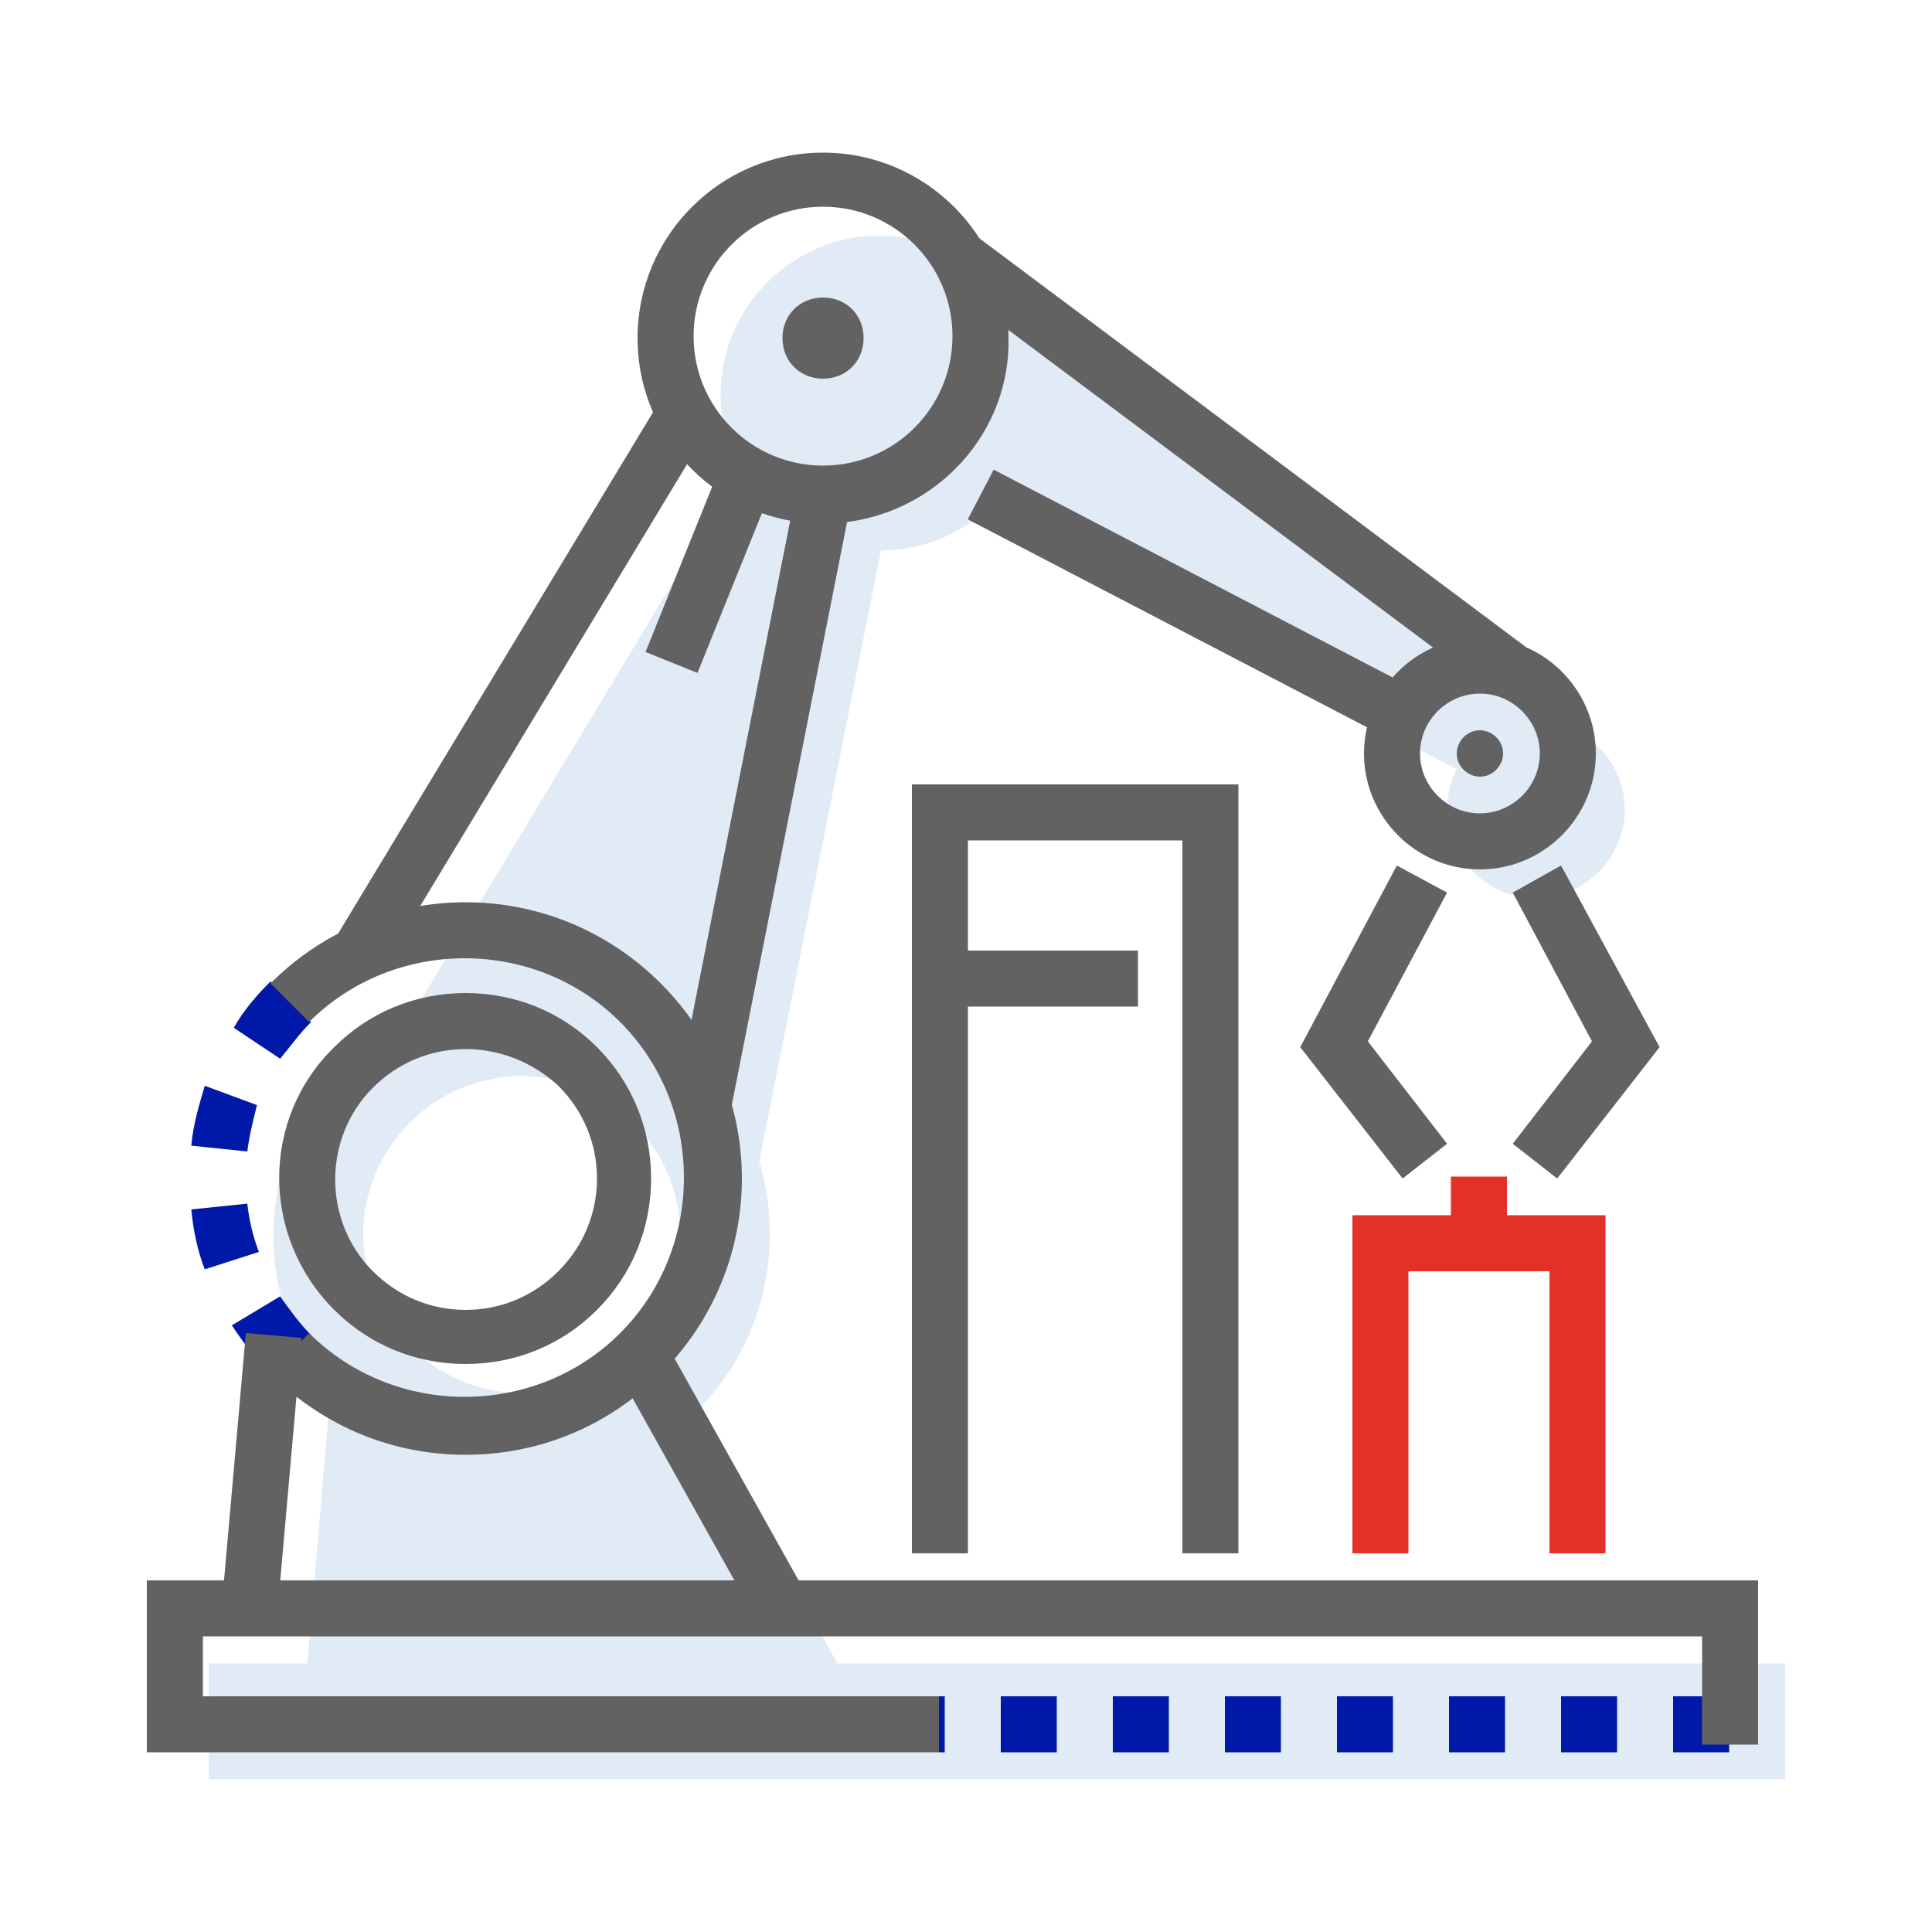 <?xml version="1.0" encoding="utf-8"?>
<!-- Generator: Adobe Illustrator 23.0.4, SVG Export Plug-In . SVG Version: 6.00 Build 0)  -->
<svg version="1.1" id="Layer_1" xmlns="http://www.w3.org/2000/svg" xmlns:xlink="http://www.w3.org/1999/xlink" x="0px" y="0px"
	 viewBox="0 0 100 100" style="enable-background:new 0 0 100 100;" xml:space="preserve">
<style type="text/css">
	.st0{fill:#E1EBF6;}
	.st1{fill:#626262;}
	.st2{fill:#E3312A;}
	.st3{fill:#0019A9;}
</style>
<g>
	<g>
		<g>
			<g>
				<rect x="10.8" y="86.1" class="st0" width="81.6" height="6"/>
			</g>
		</g>
		<g>
			<g>
				<path class="st0" d="M81,37.6L81,37.6L52.7,16.4l0,0c-1.4-2.5-4.1-4.2-7.2-4.2c-4.5,0-8.2,3.7-8.2,8.2c0,1.4,0.4,2.8,1,4
					l-16.9,28l0,0c-1.3,0.6-2.5,1.4-3.5,2.5c-4.7,4.7-5,12.2-0.8,17.2l-1.2,14.1h27.5L36.1,73c3.5-3.5,4.5-8.5,3.2-12.9l6.3-31.6
					c1.8,0,3.4-0.6,4.7-1.5l25.1,12.8l0,0c-0.3,0.6-0.5,1.3-0.5,2.1c0,2.5,2.1,4.6,4.6,4.6c2.5,0,4.6-2.1,4.6-4.6
					C84.1,39.9,82.8,38.2,81,37.6z M27,72.1c-4.5,0-8.2-3.7-8.2-8.2c0-4.5,3.7-8.2,8.2-8.2s8.2,3.7,8.2,8.2
					C35.2,68.4,31.5,72.1,27,72.1z"/>
			</g>
		</g>
	</g>
	<g>
		<g>
			<path class="st1" d="M42.6,27.1c-5.3,0-9.6-4.3-9.6-9.6c0-5.3,4.3-9.6,9.6-9.6c5.3,0,9.6,4.3,9.6,9.6
				C52.3,22.8,47.9,27.1,42.6,27.1z M42.6,10.7c-3.7,0-6.7,3-6.7,6.7s3,6.7,6.7,6.7s6.7-3,6.7-6.7S46.3,10.7,42.6,10.7z"/>
		</g>
	</g>
	<g>
		<g>
			<path class="st1" d="M44.7,17.5c0,1.2-0.9,2.1-2.1,2.1s-2.1-0.9-2.1-2.1s0.9-2.1,2.1-2.1S44.7,16.3,44.7,17.5z"/>
		</g>
	</g>
	<g>
		<g>
			<path class="st1" d="M76.6,45c-3.3,0-6-2.7-6-6c0-3.3,2.7-6,6-6c3.3,0,6,2.7,6,6C82.6,42.3,79.9,45,76.6,45z M76.6,35.9
				c-1.7,0-3.1,1.4-3.1,3.1c0,1.7,1.4,3.1,3.1,3.1c1.7,0,3.1-1.4,3.1-3.1C79.7,37.3,78.3,35.9,76.6,35.9z"/>
		</g>
	</g>
	<g>
		<g>
			<path class="st1" d="M77.8,39c0,0.6-0.5,1.2-1.2,1.2c-0.6,0-1.2-0.5-1.2-1.2c0-0.6,0.5-1.2,1.2-1.2C77.2,37.8,77.8,38.3,77.8,39z
				"/>
		</g>
	</g>
	<g>
		<g>
			<path class="st3" d="M14,71.1c-0.8-0.8-1.4-1.6-2-2.5l2.5-1.5c0.5,0.7,1,1.4,1.6,2L14,71.1z M10.6,65.7c-0.4-1-0.6-2.1-0.7-3.1
				l2.9-0.3c0.1,0.9,0.3,1.7,0.6,2.5L10.6,65.7z M12.8,59.6l-2.9-0.3c0.1-1.1,0.4-2.1,0.7-3.1l2.7,1C13.1,58,12.9,58.8,12.8,59.6z
				 M14.5,54.8l-2.4-1.6c0.5-0.9,1.2-1.7,1.9-2.4l2.1,2.1C15.5,53.5,15,54.2,14.5,54.8z"/>
		</g>
	</g>
	<g>
		<g>
			<path class="st1" d="M24.1,75.3c-3.7,0-7.3-1.4-10.1-4.2L16,69c4.4,4.4,11.7,4.4,16.1,0c4.4-4.4,4.4-11.7,0-16.1
				c-4.4-4.4-11.7-4.4-16.1,0L14,50.9c5.6-5.6,14.6-5.6,20.2,0c5.6,5.6,5.6,14.6,0,20.2C31.4,73.9,27.8,75.3,24.1,75.3z"/>
		</g>
	</g>
	<g>
		<g>
			<path class="st1" d="M24.1,70.6c-2.6,0-5-1-6.8-2.8c-3.8-3.8-3.8-9.9,0-13.6c1.8-1.8,4.2-2.8,6.8-2.8c2.6,0,5,1,6.8,2.8
				c1.8,1.8,2.8,4.2,2.8,6.8c0,2.6-1,5-2.8,6.8C29.1,69.6,26.7,70.6,24.1,70.6z M24.1,54.3c-1.8,0-3.5,0.7-4.8,2
				c-2.6,2.6-2.6,6.9,0,9.5c1.3,1.3,3,2,4.8,2c1.8,0,3.5-0.7,4.8-2c1.3-1.3,2-3,2-4.8c0-1.8-0.7-3.5-2-4.8
				C27.6,55,25.9,54.3,24.1,54.3z"/>
		</g>
	</g>
	<g>
		<g>
			
				<rect x="10.6" y="33.9" transform="matrix(0.517 -0.856 0.856 0.517 -17.212 40.225)" class="st1" width="32.8" height="2.9"/>
		</g>
	</g>
	<g>
		<g>
			<rect x="23.4" y="40" transform="matrix(0.194 -0.981 0.981 0.194 -8.812 72.149)" class="st1" width="32.2" height="2.9"/>
		</g>
	</g>
	<g>
		<g>
			
				<rect x="7" y="74.3" transform="matrix(8.790287e-02 -0.996 0.996 8.790287e-02 -63.062 82.684)" class="st1" width="13.3" height="2.9"/>
		</g>
	</g>
	<g>
		<g>
			<path class="st3" d="M89.5,90.7h-2.9v-2.9h2.9V90.7z M83.7,90.7h-2.9v-2.9h2.9V90.7z M77.9,90.7H75v-2.9h2.9V90.7z M72.1,90.7
				h-2.9v-2.9h2.9V90.7z M66.3,90.7h-2.9v-2.9h2.9V90.7z M60.5,90.7h-2.9v-2.9h2.9V90.7z M54.7,90.7h-2.9v-2.9h2.9V90.7z M48.9,90.7
				h-0.3v-2.9h0.3V90.7z"/>
		</g>
	</g>
	<g>
		<g>
			<polygon class="st1" points="48.6,90.7 7.6,90.7 7.6,81.8 91,81.8 91,90.3 88.1,90.3 88.1,84.7 10.5,84.7 10.5,87.8 48.6,87.8 
							"/>
		</g>
	</g>
	<g>
		<g>
			
				<rect x="35.4" y="69.1" transform="matrix(0.873 -0.488 0.488 0.873 -32.749 27.773)" class="st1" width="2.9" height="15.1"/>
		</g>
	</g>
	<g>
		<g>
			
				<rect x="31.5" y="28" transform="matrix(0.374 -0.927 0.927 0.374 -4.325 52.475)" class="st1" width="10.4" height="2.9"/>
		</g>
	</g>
	<g>
		<g>
			<g>
				<polygon class="st1" points="72.6,61 67.3,54.2 72.3,44.8 74.9,46.2 70.8,53.9 74.9,59.2 				"/>
			</g>
		</g>
		<g>
			<g>
				<polygon class="st1" points="80.6,61 78.3,59.2 82.4,53.9 78.3,46.2 80.8,44.8 85.9,54.2 				"/>
			</g>
		</g>
	</g>
	<g>
		<g>
			<rect x="60.2" y="19" transform="matrix(0.462 -0.887 0.887 0.462 5.426 71.501)" class="st1" width="2.9" height="24.5"/>
		</g>
	</g>
	<g>
		<g>
			
				<rect x="62.5" y="6.4" transform="matrix(0.599 -0.801 0.801 0.599 6.363 60.866)" class="st1" width="2.9" height="35.3"/>
		</g>
	</g>
	<g>
		<g>
			<polygon class="st1" points="64.1,80.4 61.2,80.4 61.2,43.5 50.1,43.5 50.1,80.4 47.2,80.4 47.2,40.6 64.1,40.6 			"/>
		</g>
	</g>
	<g>
		<g>
			<rect x="48.7" y="49.2" class="st1" width="10.2" height="2.9"/>
		</g>
	</g>
	<g>
		<g>
			<polygon class="st2" points="83.1,80.4 80.2,80.4 80.2,65.8 72.9,65.8 72.9,80.4 70,80.4 70,62.9 83.1,62.9 			"/>
		</g>
	</g>
	<g>
		<g>
			<rect x="75.1" y="60.9" class="st2" width="2.9" height="3.8"/>
		</g>
	</g>
</g>
</svg>
